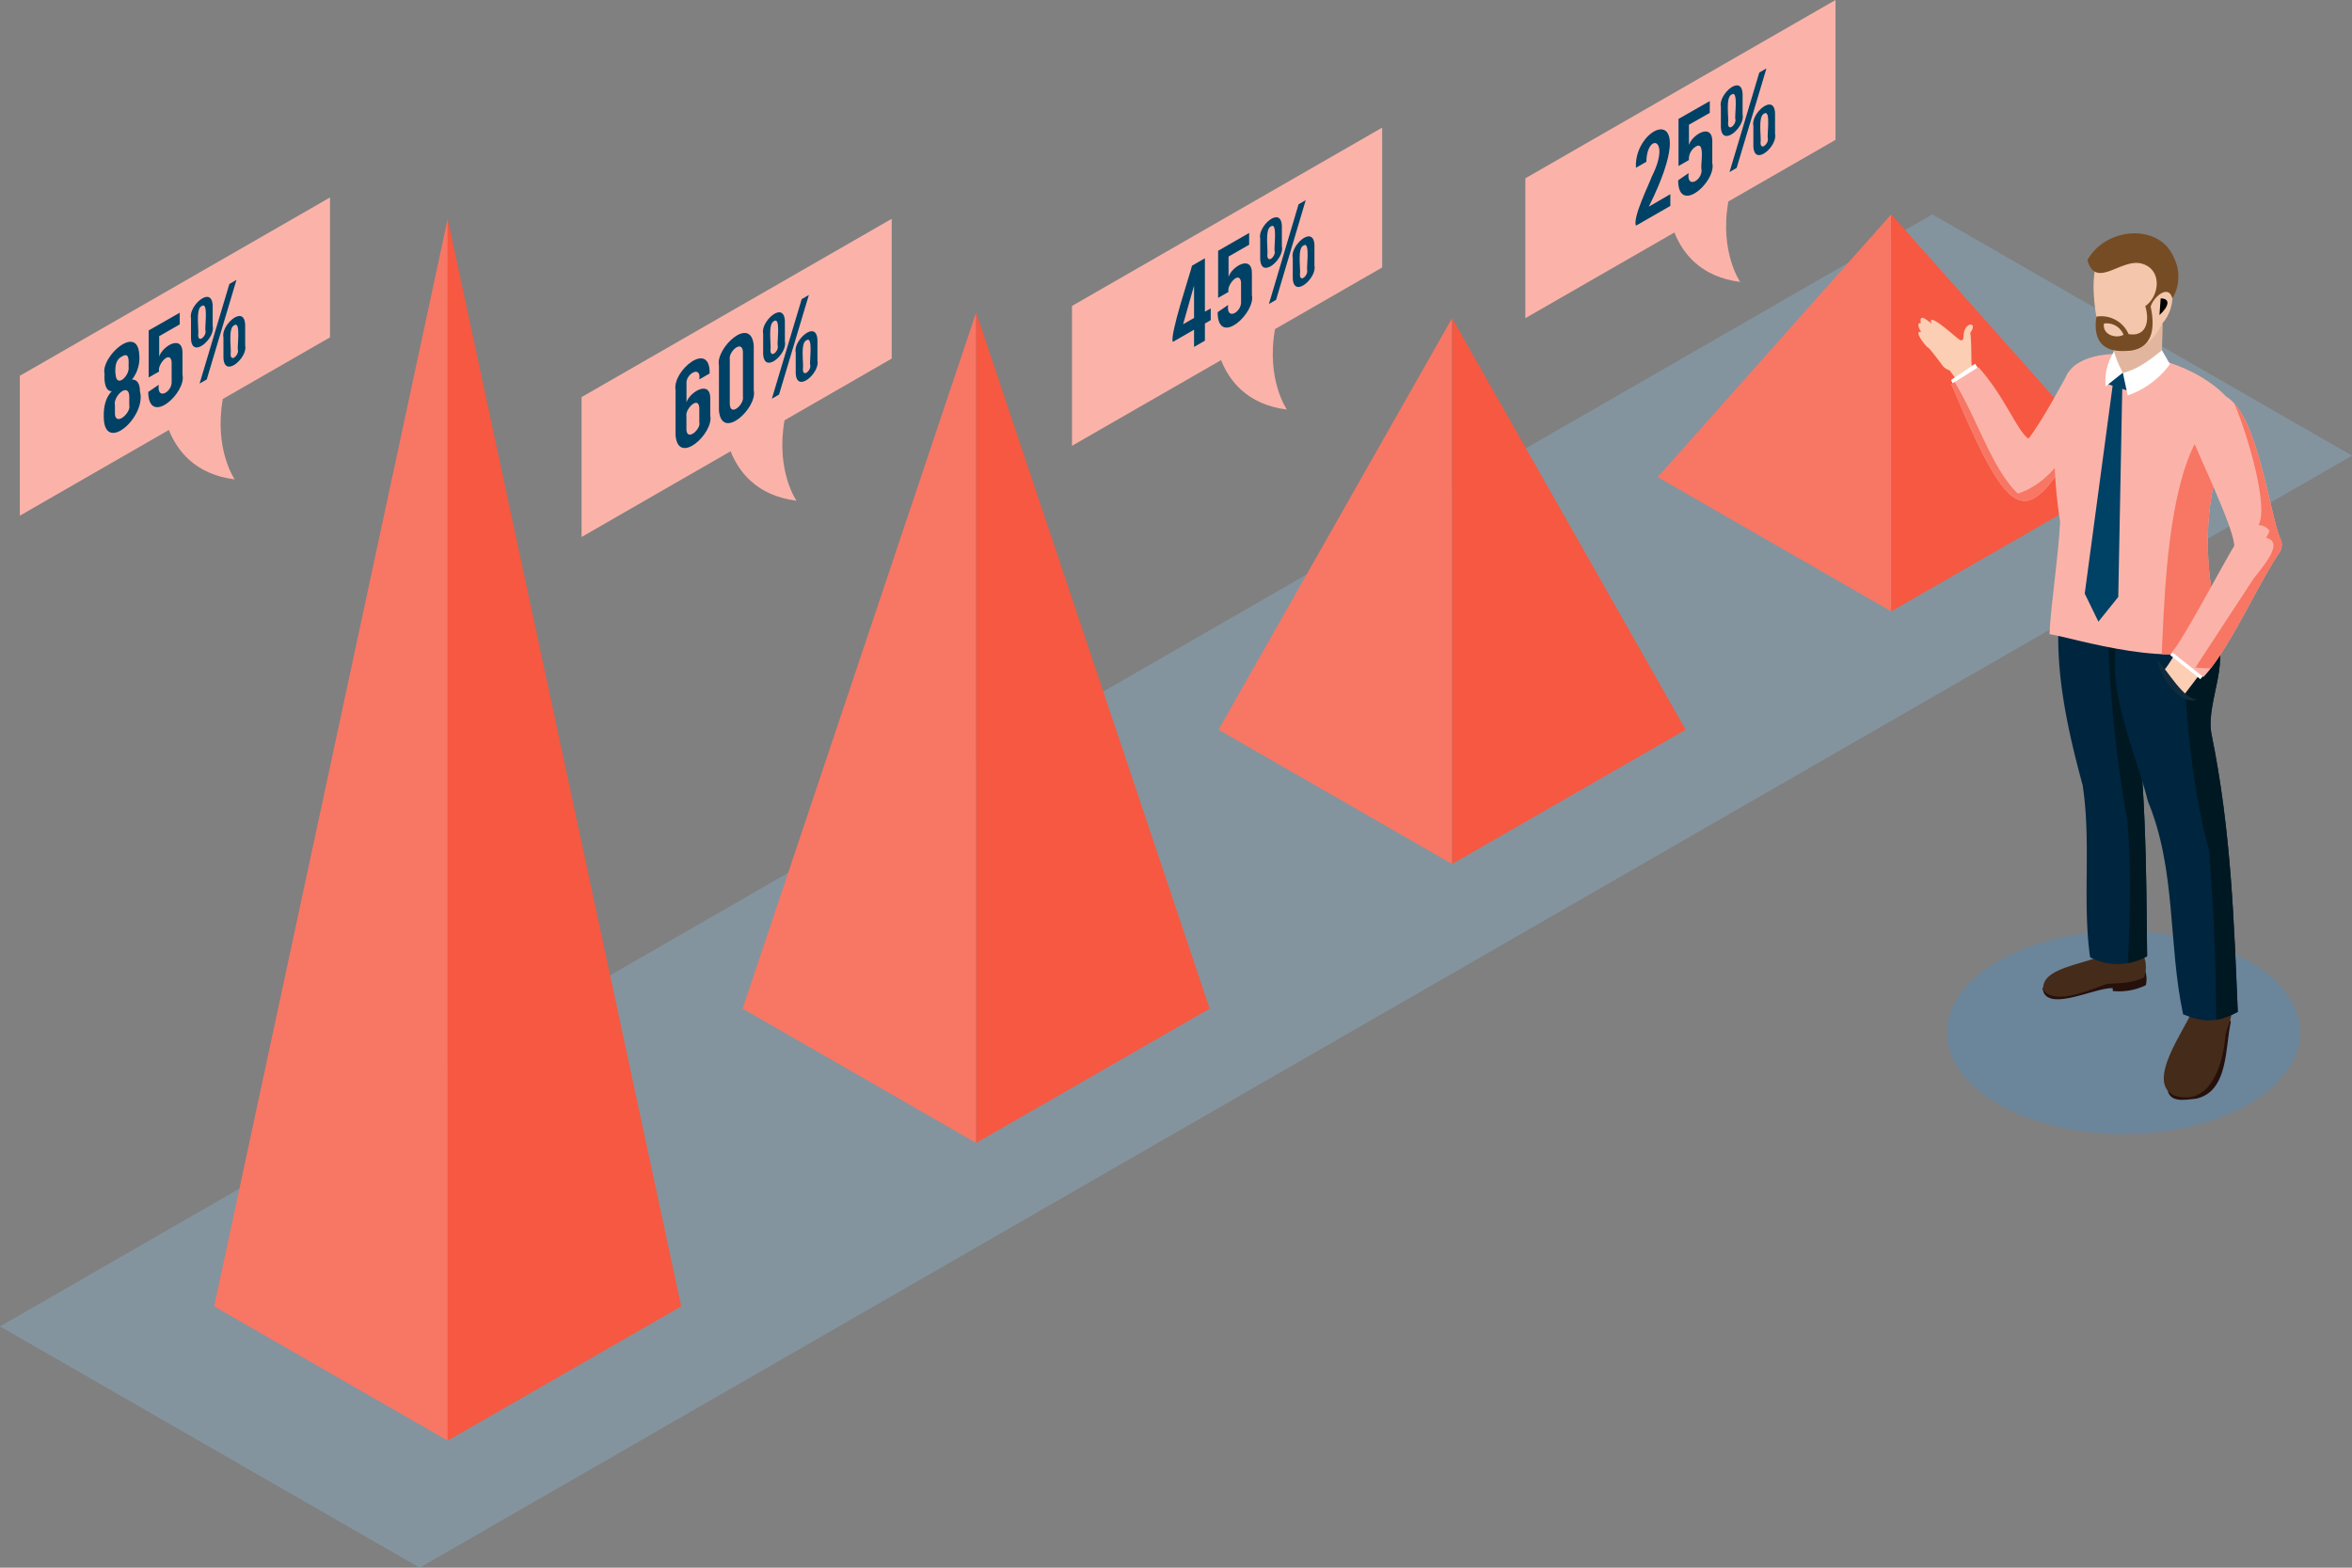 <svg viewBox="0 0 564 376" xmlns:xlink="http://www.w3.org/1999/xlink" xmlns="http://www.w3.org/2000/svg"><rect x="0" y="0" width="564" height="376" fill="#808080" stroke="none"/><defs><style>.cls-1,.cls-13{fill:#00253f;}.cls-1,.cls-2,.cls-3{clip-rule:evenodd;}.cls-2,.cls-8{fill:#fbb3a9;}.cls-23,.cls-3{fill:#f4c6ac;}.cls-4{isolation:isolate;}.cls-5{fill:#8cc1e3;opacity:0.31;}.cls-11,.cls-12,.cls-13,.cls-15,.cls-17,.cls-18,.cls-20,.cls-22,.cls-23,.cls-25,.cls-26,.cls-27,.cls-28,.cls-30,.cls-5,.cls-8{fill-rule:evenodd;}.cls-10,.cls-5{mix-blend-mode:multiply;}.cls-20,.cls-6{fill:#f87664;}.cls-7{fill:#f65841;}.cls-22,.cls-9{fill:#004166;}.cls-10{fill:#3992d8;opacity:0.3;}.cls-11{fill:#25100c;}.cls-12{fill:#452b19;}.cls-14{clip-path:url(#clip-path);}.cls-15{fill:#001822;}.cls-16{clip-path:url(#clip-path-2);}.cls-17{fill:#fcceb4;}.cls-18{fill:#fff;}.cls-19{clip-path:url(#clip-path-3);}.cls-21{clip-path:url(#clip-path-4);}.cls-24{clip-path:url(#clip-path-5);}.cls-25{fill:#e2b69e;}.cls-26{fill:#754c24;}.cls-27{fill:#f2c8af;}.cls-29{clip-path:url(#clip-path-6);}.cls-30{fill:#102b3c;}</style><clipPath id="clip-path"><path d="M501.2,229.6a14.29,14.29,0,0,0,13.67-.26c-.23-20.4-.17-44.27-3.89-67.1-.83-7.7,5-17.61.56-25.06l-16.33.14c-3.7,16.85-.7,33,4.2,51,2.11,13.72-.11,27.9,1.79,41.27Z" class="cls-1"></path></clipPath><clipPath id="clip-path-2"><path d="M523.51,243.27c4.68,1.95,8,2.13,13.1-.58-.89-20.83-1.53-43.38-6.34-66.78-1.38-8,5.52-18.19-.19-25.63l-21.87,1c-3.94,13,3.91,28.91,6.85,40.9,6.85,16.52,4.84,34.4,8.45,51.13Z" class="cls-1"></path></clipPath><clipPath id="clip-path-3"><path d="M486.41,105.21c-2.74-1.84-5.62-10.1-12-17.15l-6.48,4.07c16.05,38.29,18.55,34.19,34.47,6.62,1.45-3,2.66-15.93-6.58-9.17,0,0-6.08,11.47-9.4,15.63Z" class="cls-2"></path></clipPath><clipPath id="clip-path-4"><path d="M495.74,89.68c5.61-9.47,33.9-4.23,41.18,9.68-8.39,16-9.81,33.87-3.88,54.51-9.87,7.56-36.43-1.08-41.58-1.77.29-6.82,2.15-18.71,2.55-26.91-2-13.16-2-24.68,1.73-35.51Z" class="cls-2"></path></clipPath><clipPath id="clip-path-5"><path d="M520.12,65.89c1.49,3.92,1.15,8.6-1.59,11.68l-.15,8.74c-2.14,2.86-13.07,8.59-11.36-4.09l-3.91-3.94c-1.95-9.66-3.23-26.74,14.46-17.46l2.55,5.07Z" class="cls-3"></path></clipPath><clipPath id="clip-path-6"><path d="M520.82,156.38l7.55,6c6.18-6.61,12.75-21.66,18.18-29.8a3.39,3.39,0,0,0,.48-2.9c-3.2-6.15-6.8-43.1-19.47-33.59-3.88,2.86-2.82,6.76-1.65,9.23-.24.72,9.8,21,9.85,25.61-3.08,5.06-12.52,23-14.94,25.47Z" class="cls-2"></path></clipPath></defs><g class="cls-4"><g id="Layer_2"><g id="all"><g id="main_3"><polygon points="100.63 376 0 318.13 463.37 51.42 564 109.29 100.63 376" class="cls-5"></polygon><polygon points="453.5 51.42 397.5 114.43 453.5 146.63 453.5 51.42 453.5 51.42" class="cls-6"></polygon><polygon points="509.5 114.43 453.5 51.42 453.5 146.63 453.5 146.63 509.5 114.43" class="cls-7"></polygon><polygon points="348.2 76.31 292.2 175.02 348.2 207.22 348.2 76.31 348.2 76.31" class="cls-6"></polygon><polygon points="404.2 175.02 348.2 76.31 348.2 207.22 404.2 175.02" class="cls-7"></polygon><polygon points="234.07 74.96 178.07 241.92 234.07 274.12 234.07 74.96 234.07 74.96" class="cls-6"></polygon><polygon points="290.07 241.92 234.07 74.96 234.07 274.12 234.07 274.12 290.07 241.92" class="cls-7"></polygon><polygon points="107.35 52.49 51.35 313.32 107.35 345.52 107.35 52.49 107.35 52.49" class="cls-6"></polygon><polygon points="163.35 313.32 107.35 52.49 107.35 345.52 163.35 313.32" class="cls-7"></polygon><path d="M79.13,80.91V47.36L4.76,90.13v33.55L40.5,103.12c1.88,4.77,6.13,10.64,15.79,11.86,0,0-5-7.13-2.86-19.29Z" class="cls-8"></path><path d="M33.55,93.82c1.64,6-8.13,14.8-8.64,6.8-.14-2.41.17-5,1.91-6.8-1.61.11-1.88-2.49-1.74-4.11-1-4,7.84-12.1,8.3-4.77a8.38,8.38,0,0,1-1.74,6.11C32.86,91,33.55,92,33.55,93.82ZM31,95.15c-.07-3.6-3.89-.2-3.44,2v2.06c.12,3.14,3.89-.19,3.44-2Zm-3.27-5.47c.1,3.55,3.46.46,3.1-1.78,0-1.09.3-3.58-1.55-2.41C27.63,86.28,27.6,88.14,27.68,89.68Z" class="cls-9"></path><path d="M35.56,94.55V94l2.51-1.72c-.51,3.92,3.32,1.71,3.09-.85V86.82c-.33-3-3.51.65-3,2.28l-2.51,1.44V79.25L43.1,75V77.8l-4.93,2.83v4.92c.69-2.48,5.75-5.59,5.59-.68v5C44.73,94.11,36.05,102.08,35.56,94.55Z" class="cls-9"></path><path d="M45.8,81.24V76.3c-.67-2.86,5-8,5.2-3v4.94C51.68,81.11,46,86.24,45.8,81.24Zm3.49-1.86c-.29-.53.78-7.1-.89-6-1.59.63-.64,5.7-.88,7C47.56,82.35,49.49,80.61,49.29,79.38ZM55,68.12l1.71-1L49.58,91l-1.72,1ZM53.58,85.83V80.89c-.67-2.87,5-8,5.21-3v5C59.46,85.7,53.79,90.83,53.58,85.83ZM57.07,84c-.29-.53.79-7.1-.88-6-1.6.63-.65,5.7-.89,7C55.34,86.94,57.27,85.2,57.07,84Z" class="cls-9"></path><path d="M213.83,86V52.48L139.46,95.24v33.55l35.74-20.56c1.88,4.77,6.13,10.64,15.79,11.86,0,0-5-7.13-2.86-19.29Z" class="cls-8"></path><path d="M162,104.46V93.62c-.91-4.64,8.32-12.22,8.17-4.05L167.69,91c.51-3.54-3.34-1.27-3.07,1V96.5c.7-2.43,5.89-5.66,5.7-.65v3.84C171.2,103.86,162.67,111.81,162,104.46Zm5.69-3.13V97.8c-.2-3-3.46.38-3.09,2v3.33C164.82,105.87,168.07,102.91,167.71,101.33Z" class="cls-9"></path><path d="M172.4,98.46V87.68c-.9-4.17,7.7-12.21,8.35-4.8V93.66C181.65,97.83,173.05,105.88,172.4,98.46Zm5.75-3.3V84.37c-.19-3-3.5,0-3.15,1.81V97C175.19,100,178.5,96.94,178.15,95.16Z" class="cls-9"></path><path d="M183,84.9V80c-.67-2.87,5-8,5.21-3V81.9C188.91,84.77,183.24,89.9,183,84.9ZM186.52,83c-.29-.52.79-7.09-.89-6-1.59.63-.64,5.7-.88,7C184.79,86,186.72,84.26,186.52,83Zm5.72-11.25,1.72-1-7.15,23.88-1.72,1Zm-1.43,17.71V84.54c-.67-2.86,5-8,5.21-3v4.94C196.69,89.36,191,94.49,190.81,89.49Zm3.49-1.87c-.29-.52.79-7.09-.88-6-1.6.63-.64,5.7-.89,7C192.58,90.6,194.51,88.85,194.3,87.62Z" class="cls-9"></path><path d="M331.44,64.15V30.61L257.06,73.38v33.54l35.75-20.55c1.87,4.76,6.12,10.64,15.78,11.86,0,0-5-7.13-2.85-19.3Z" class="cls-8"></path><path d="M290.33,76.78l-1.4.81v4.12l-2.6,1.5V79.08L281.25,82c-.85-1.49,4.19-16.51,4.59-18.28l3.09-1.78V74.76l1.4-.8Zm-4-.52V68.49l-2.63,9.28Z" class="cls-9"></path><path d="M292,75.46v-.6l2.5-1.72c-.51,3.92,3.32,1.71,3.1-.85V67.72c-.33-3-3.51.65-3,2.29l-2.5,1.44V60.15l7.44-4.28V58.7l-4.94,2.83v4.92c.69-2.48,5.76-5.59,5.6-.68v5C301.11,75,292.44,83,292,75.46Z" class="cls-9"></path><path d="M302.19,62.14V57.2c-.68-2.86,5-8,5.2-3v4.94C308.06,62,302.39,67.14,302.19,62.14Zm3.48-1.86c-.29-.53.79-7.1-.88-6-1.59.63-.64,5.7-.89,7C304,63.26,305.88,61.51,305.67,60.28ZM311.39,49l1.72-1L306,71.91l-1.72,1ZM310,66.73V61.79c-.67-2.86,5-8,5.2-3v4.94C315.85,66.6,310.18,71.73,310,66.73Zm3.48-1.86c-.28-.53.79-7.1-.88-6-1.59.63-.64,5.7-.88,7C311.73,67.84,313.66,66.1,313.45,64.87Z" class="cls-9"></path><path d="M440.15,33.54V0L365.77,42.77V76.31l35.75-20.55c1.87,4.76,6.12,10.64,15.78,11.86,0,0-5-7.13-2.85-19.3Z" class="cls-8"></path><path d="M395.38,49.57l5.16-3v2.82l-8.25,4.74c-.81-2,3.14-9.91,3.8-11.76,4.72-9.36-1.18-10.6-1.3-3.57l-2.5,1.44C391.68,29.83,408.57,23,395.38,49.57Z" class="cls-9"></path><path d="M402.43,43.83v-.6l2.5-1.72c-.51,3.92,3.32,1.71,3.09-.85-.33-.87,1-7-1.37-5.5A3.48,3.48,0,0,0,405,38.38l-2.5,1.44V28.52L410,24.24v2.83L405,29.91v4.91c.69-2.48,5.76-5.59,5.6-.68v5C411.59,43.39,402.91,51.35,402.43,43.83Z" class="cls-9"></path><path d="M412.66,30.51V25.57c-.67-2.86,5-8,5.21-3v4.94C418.54,30.38,412.87,35.52,412.66,30.51Zm3.49-1.86c-.29-.53.79-7.1-.88-6-1.6.63-.64,5.7-.89,7C414.43,31.63,416.36,29.88,416.15,28.65Zm5.72-11.25,1.72-1-7.15,23.87-1.71,1Zm-1.42,17.7V30.16c-.68-2.86,5-8,5.2-3v4.94C426.32,35,420.66,40.1,420.45,35.1Zm3.48-1.86c-.28-.53.79-7.1-.88-6-1.59.63-.64,5.7-.88,7C422.21,36.22,424.14,34.47,423.93,33.24Z" class="cls-9"></path><ellipse ry="24.34" rx="42.33" cy="247.66" cx="509.22" class="cls-10"></ellipse><path d="M514.11,232.06a6.57,6.57,0,0,1,.46,4.22,14.46,14.46,0,0,1-7.94,1.4V237c-4.24-.22-16.15,6.12-16.83,0C495.28,232.17,505.46,233.33,514.11,232.06Z" class="cls-11"></path><path d="M513,227.43a7.24,7.24,0,0,1,1.13,7c-3.05,1.44-5.76,1.34-8.89,1.55-3.8,1.3-12.3,5.21-15.23,1.54-.93-5.85,11.58-6.22,15.79-9.27Z" class="cls-12"></path><path d="M533.81,243l1.13,2.11c-1.38,6.11-.53,16.7-8.32,18.4-2.6.23-7.06,1.35-6.92-3.23.42-2.91,14.11-17.28,14.11-17.28Z" class="cls-11"></path><path d="M525.63,242.55c-1.83,4.64-11.15,17-4.26,20.2,8.9,2.82,11.79-7.93,12.3-14.58.34-2,2.48-5.26.7-6.88-1.74-.5-10.92-2.38-8.74,1.26Z" class="cls-12"></path><path d="M501.2,229.6a14.29,14.29,0,0,0,13.67-.26c-.23-20.4-.17-44.27-3.89-67.1-.83-7.7,5-17.61.56-25.06l-16.33.14c-3.7,16.85-.7,33,4.2,51,2.11,13.72-.11,27.9,1.79,41.27Z" class="cls-13"></path><g class="cls-14"><path d="M505.56,134.43a294.9,294.9,0,0,0,4.55,62.22c1.55,17.23-.14,38.9-.86,52.62l10.13-13.81c1.75-28.8.1-72.81,2.18-101.3l-16,.27Z" class="cls-15"></path></g><path d="M523.51,243.27c4.68,1.95,8,2.13,13.1-.58-.89-20.83-1.53-43.38-6.34-66.78-1.38-8,5.52-18.19-.19-25.63l-21.87,1c-3.94,13,3.91,28.91,6.85,40.9,6.85,16.52,4.84,34.4,8.45,51.13Z" class="cls-13"></path><g class="cls-16"><path d="M523.56,148.11c-.1,17.72,1.62,39.55,6.15,55.77a518.33,518.33,0,0,1,1.61,52.28l12.35-7.43c1.16-28.85-2.3-72.79-.73-101.33l-19.38.71Z" class="cls-15"></path></g><path d="M474.66,90.87l-1.88-3.38c-.1-2.06,0-5.64-.32-7.65,1.88-2.57-1-2.76-1.54,0-.11.63.1,2.41-1.11,1.56-.49-.18-7.86-7.06-6.64-3.84-1.07-.68-3-2.66-2.56,0-1.08-.39-.49,1.42.16,2.06-2.32-.62,1.49,4.08,1.67,3.77.9,1,2.66,3.31,3.47,4.43a3.39,3.39,0,0,0,1.58,1,45.61,45.61,0,0,1,3,4.38Z" class="cls-17"></path><polygon points="474.38 88.42 473.63 87.25 467.84 91.14 468.57 92.57 474.38 88.42 474.38 88.42" class="cls-18"></polygon><path d="M486.41,105.21c-2.74-1.84-5.62-10.1-12-17.15l-6.48,4.07c16.05,38.29,18.55,34.19,34.47,6.62,1.45-3,2.66-15.93-6.58-9.17,0,0-6.08,11.47-9.4,15.63Z" class="cls-8"></path><g class="cls-19"><path d="M476.94,127.29c-16.32-16.63-14.75-30.73-10.11-38.58,6.79,9.6,10.25,23.21,17.05,29.69,15.15-5.05,18.26-28.58,20.21-33.23l-1.18,32.45-26,9.67Z" class="cls-20"></path></g><path d="M495.74,89.68c5.61-9.47,33.9-4.23,41.18,9.68-8.39,16-9.81,33.87-3.88,54.51-9.87,7.56-36.43-1.08-41.58-1.77.29-6.82,2.15-18.71,2.55-26.91-2-13.16-2-24.68,1.73-35.51Z" class="cls-8"></path><g class="cls-21"><path d="M517.47,164.55c2.44-2.75-1.93-68,21.31-67.33,7.31,1.11,10.38,30.81,10.38,30.81l-5.29,28.51-26.4,8Z" class="cls-20"></path></g><polygon points="506.63 92.29 508.92 92.58 507.95 143.18 503.19 149.1 499.91 142.37 506.63 92.29 506.63 92.29" class="cls-22"></polygon><path d="M520.12,65.89c1.49,3.92,1.15,8.6-1.59,11.68l-.15,8.74c-2.14,2.86-13.07,8.59-11.36-4.09l-3.91-3.94c-1.95-9.66-3.23-26.74,14.46-17.46l2.55,5.07Z" class="cls-23"></path><g class="cls-24"><path d="M503.57,84.93l3.6-.86s6.89,2.44,11.36-6.5l6.53,1-.48,9.18s-13,5.52-12.68,5.76-8.22-3.68-8.22-3.68l-.11-4.87Z" class="cls-25"></path></g><path d="M521.24,61.71c-3.41-8.16-16.24-7.34-20.68.67,2,7.13,8.06-.5,13,.84s4.41,7.7.87,10.2c1.19,4,0,7.39-4,6.71a7.17,7.17,0,0,0-7.72-4.19c-1.1,7.38,3.31,8.76,8.35,8.15,5.41-.85,5.66-5.9,4.66-10.51.59-2.26,4.28-5.57,5.2-2a10.11,10.11,0,0,0,.31-9.89Z" class="cls-26"></path><path d="M509.22,80.3a4.35,4.35,0,0,0-4.69-2.7C504.08,80.23,507.32,81.32,509.22,80.3Z" class="cls-27"></path><path d="M518.12,71.57c2.3,0,2.12,1.79-.29,4" class="cls-28"></path><polygon points="508.25 89.08 510.44 89.99 510.74 93.88 505.43 92.13 508.25 89.08 508.25 89.08" class="cls-22"></polygon><path d="M509.05,89.39l-4.11,3.27a13,13,0,0,1,2-8.33,23.62,23.62,0,0,0,2.13,5.06Z" class="cls-18"></path><path d="M509.05,89.39l1.16,5.45a21,21,0,0,0,10.13-7.5L518.42,84c-3.08,2.52-5.95,4.64-9.37,5.42Z" class="cls-18"></path><path d="M529.75,160.4l-2.55,1.7-3.54,4.65-4.76-6c1.22-1.21,4-6.24,4.6-7.17a15.13,15.13,0,0,1,6.25,6.82Z" class="cls-17"></path><polygon points="521.54 155.7 528.78 161.48 527.63 162.9 520.4 157.12 521.54 155.7 521.54 155.7" class="cls-18"></polygon><path d="M520.82,156.38l7.55,6c6.18-6.61,12.75-21.66,18.18-29.8a3.39,3.39,0,0,0,.48-2.9c-3.2-6.15-6.8-43.1-19.47-33.59-3.88,2.86-2.82,6.76-1.65,9.23-.24.72,9.8,21,9.85,25.61-3.08,5.06-12.52,23-14.94,25.47Z" class="cls-8"></path><g class="cls-29"><path d="M526.43,160.13,540.25,139c1.55-2.23,7.93-8.92,3.18-10l.81-1.63a3.15,3.15,0,0,0-2.69-1.42c3.36-5.36-6.39-34.16-8.74-33.9l25.65,26.23-.39,22.35-18.41,20.25-13.23-.76Z" class="cls-20"></path></g><path d="M527,167.8h0s0,0,0,0h0c-4.36,1.5-9-5.32-9.7-9.56C519.79,160.87,523.69,167.88,527,167.8Z" class="cls-30"></path></g></g></g></g></svg>
